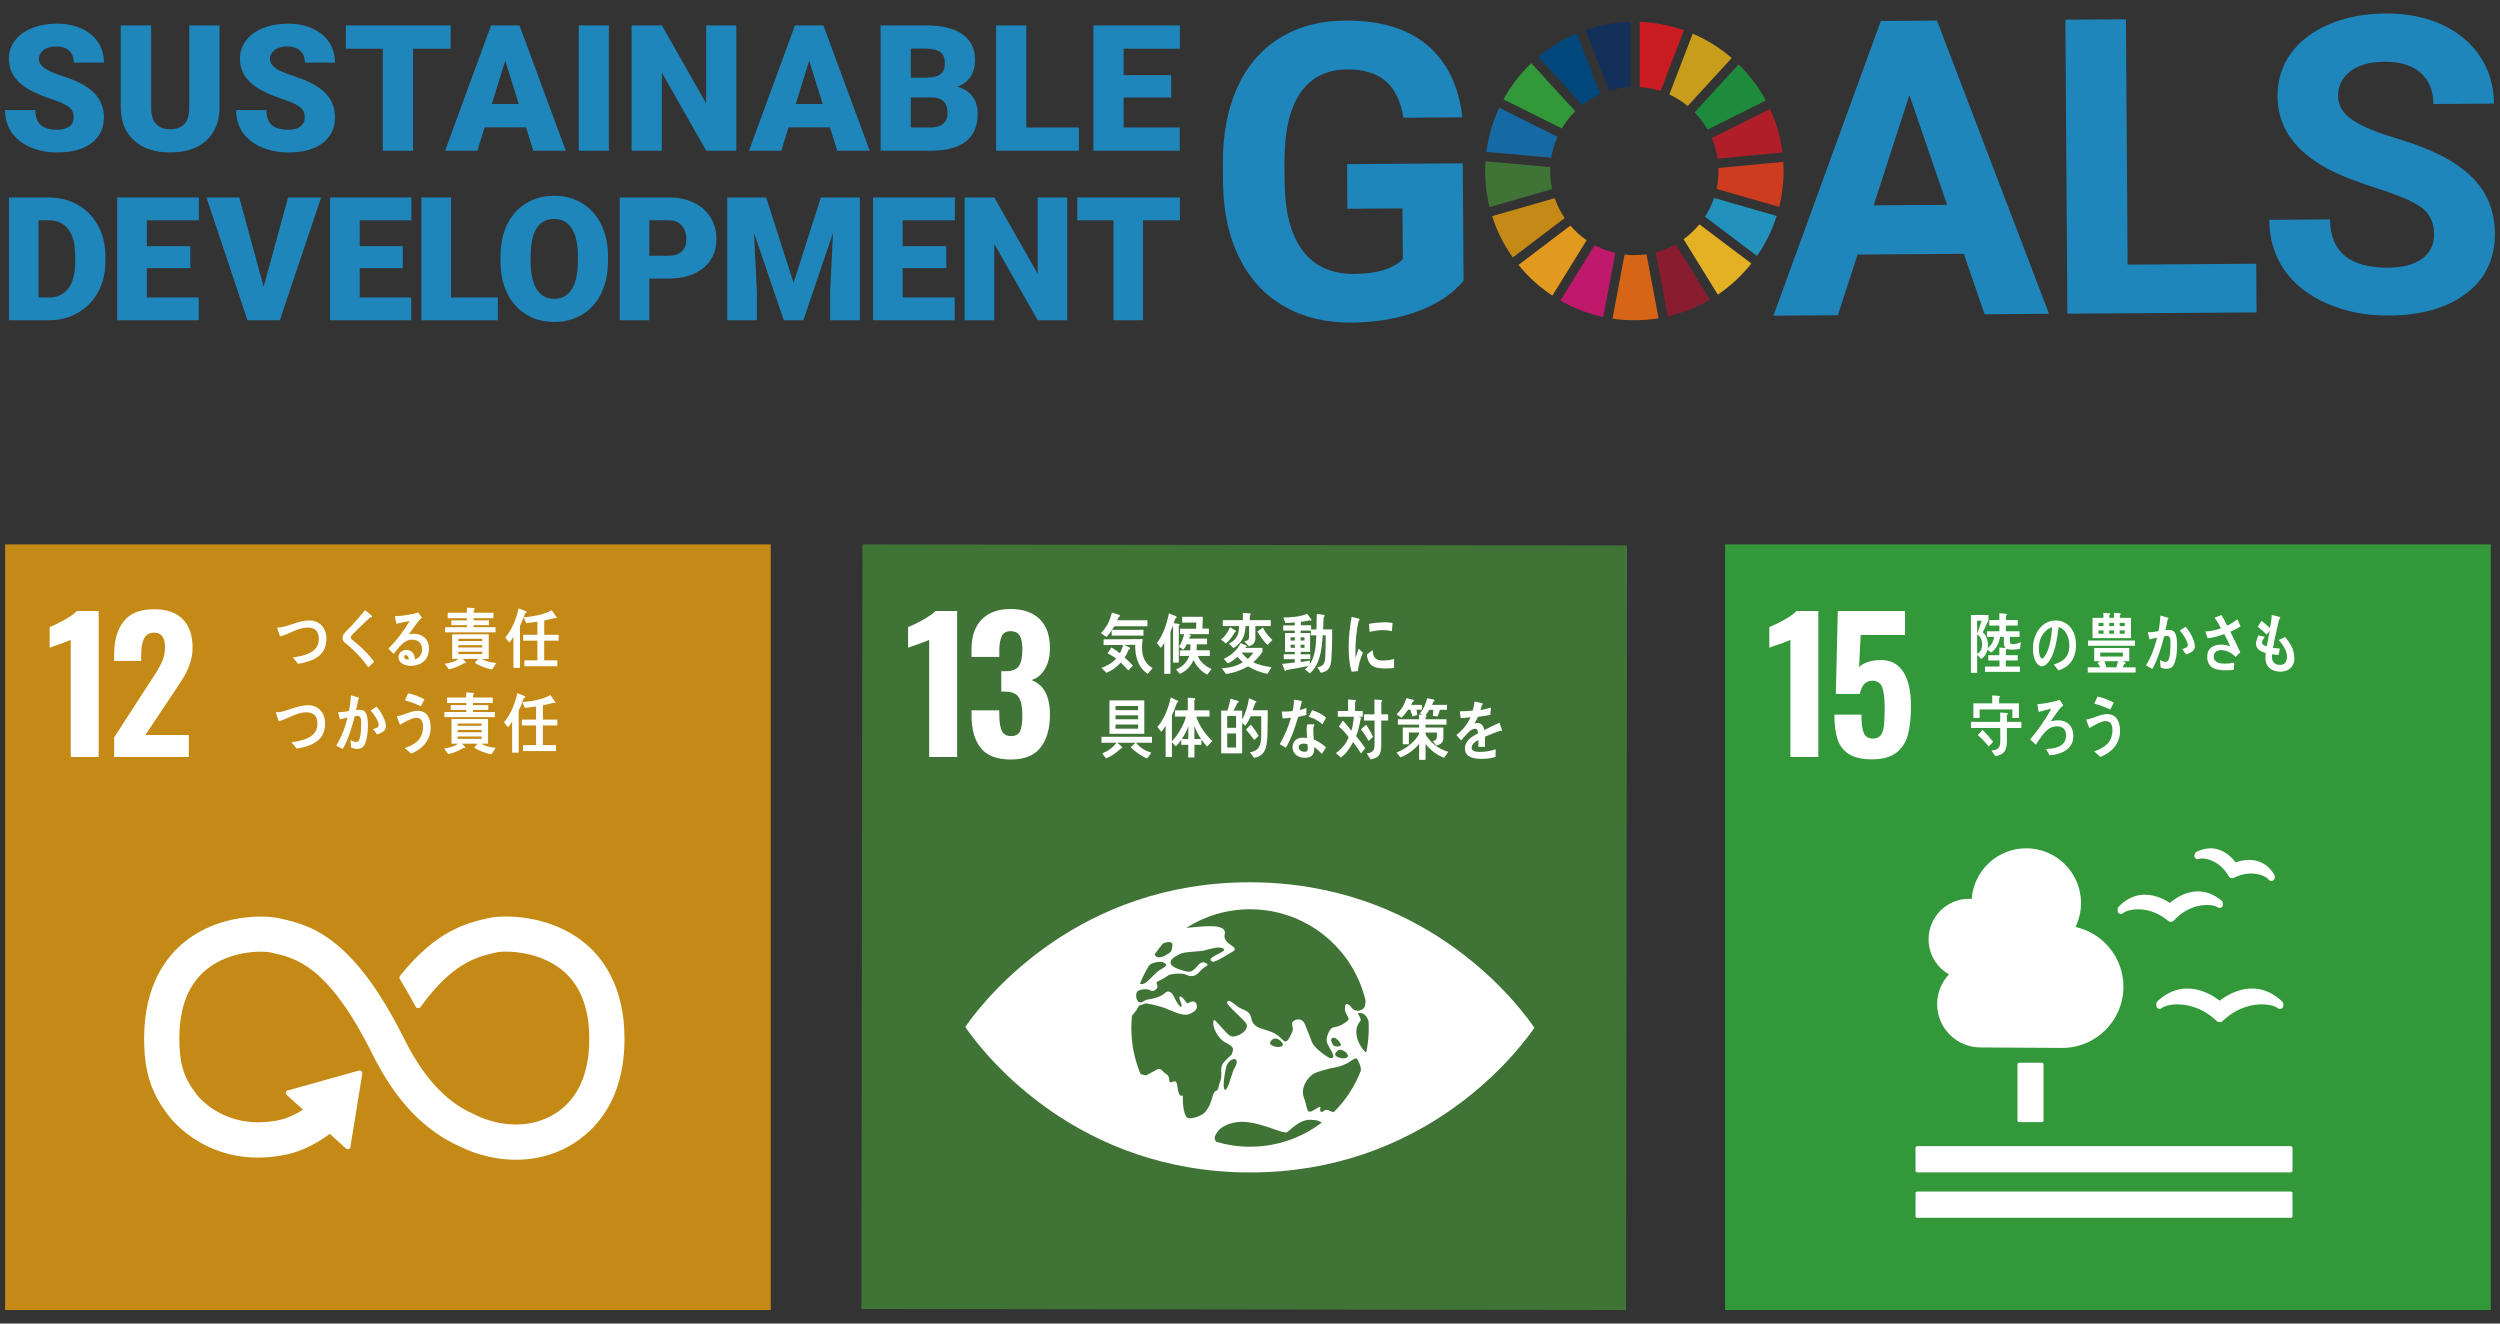 <?xml version="1.0" encoding="UTF-8"?>
<svg id="_レイヤー_1" data-name="レイヤー 1" xmlns="http://www.w3.org/2000/svg" version="1.1" viewBox="0 0 170 90">
  <rect x="0" y="0" width="170" height="90" fill="#333333" stroke="none"/>
  <defs>
    <style>
      .cls-1 {
        fill: #00477b;
      }

      .cls-1, .cls-2, .cls-3, .cls-4, .cls-5, .cls-6, .cls-7, .cls-8, .cls-9, .cls-10, .cls-11, .cls-12, .cls-13, .cls-14, .cls-15, .cls-16, .cls-17, .cls-18, .cls-19 {
        stroke-width: 0px;
      }

      .cls-2 {
        fill: #e2991f;
      }

      .cls-3 {
        fill: #be196b;
      }

      .cls-4 {
        fill: #b01e29;
      }

      .cls-5 {
        fill: #156aa3;
      }

      .cls-6 {
        fill: #329839;
      }

      .cls-7 {
        fill: #c48a15;
      }

      .cls-8 {
        fill: #c91c23;
      }

      .cls-9 {
        fill: #1f86bb;
      }

      .cls-10 {
        fill: #c79d1b;
      }

      .cls-11 {
        fill: #e5b124;
      }

      .cls-12 {
        fill: #13305a;
      }

      .cls-13 {
        fill: #fff;
      }

      .cls-14 {
        fill: #d66616;
      }

      .cls-15 {
        fill: #8a1c30;
      }

      .cls-16 {
        fill: #407336;
      }

      .cls-17 {
        fill: #ce3c1f;
      }

      .cls-18 {
        fill: #1d8b3b;
      }

      .cls-19 {
        fill: #2292bd;
      }
    </style>
  </defs>
  <path class="cls-9" d="M99.523,19.084c-.735.893-1.779,1.589-3.13,2.088-1.351.499-2.851.754-4.498.765-1.73.012-3.25-.355-4.56-1.102-1.309-.746-2.324-1.835-3.043-3.267-.719-1.432-1.094-3.119-1.126-5.059l-.009-1.36c-.014-1.995.311-3.725.974-5.19.663-1.464,1.625-2.587,2.888-3.37,1.262-.782,2.745-1.179,4.447-1.19,2.371-.016,4.228.536,5.572,1.658,1.344,1.121,2.147,2.761,2.409,4.919l-4.009.028c-.191-1.143-.602-1.978-1.232-2.505-.631-.526-1.495-.786-2.594-.778-1.4.009-2.463.543-3.188,1.6-.725,1.058-1.085,2.626-1.08,4.704l.009,1.277c.014,2.096.423,3.677,1.227,4.742.803,1.066,1.974,1.593,3.512,1.583,1.546-.011,2.647-.348,3.302-1.011l-.024-3.447-3.748.026-.021-3.035,7.868-.053.054,7.977Z"/>
  <path class="cls-9" d="M133.539,17.26l-7.223.049-1.344,4.128-4.38.03,7.305-20.041,3.817-.027,7.619,19.94-4.38.03-1.414-4.109ZM127.406,13.965l4.998-.034-2.564-7.466-2.434,7.5Z"/>
  <polygon class="cls-9" points="144.678 17.994 153.424 17.934 153.447 21.243 140.582 21.331 140.445 1.34 144.564 1.312 144.678 17.994"/>
  <path class="cls-9" d="M165.52,15.915c-.005-.778-.284-1.373-.836-1.786-.552-.413-1.544-.845-2.975-1.298-1.431-.452-2.565-.9-3.4-1.343-2.279-1.211-3.425-2.855-3.439-4.933-.007-1.08.29-2.046.893-2.897.603-.851,1.473-1.518,2.609-2.002,1.136-.483,2.414-.73,3.833-.74,1.428-.01,2.702.241,3.822.75s1.993,1.234,2.617,2.172c.624.939.94,2.008.949,3.207l-4.12.028c-.006-.915-.299-1.625-.879-2.129s-1.392-.753-2.436-.746c-1.006.007-1.788.225-2.343.655-.556.429-.831.992-.826,1.687.004.65.335,1.193.993,1.627.657.435,1.623.841,2.898,1.216,2.348.689,4.062,1.552,5.14,2.588,1.078,1.036,1.622,2.332,1.633,3.888.011,1.73-.634,3.092-1.936,4.085-1.302.993-3.061,1.497-5.276,1.512-1.538.01-2.94-.262-4.207-.816-1.267-.554-2.236-1.319-2.906-2.294-.671-.975-1.01-2.108-1.019-3.398l4.133-.028c.015,2.206,1.341,3.3,3.977,3.282.979-.007,1.742-.211,2.289-.613.546-.402.817-.96.812-1.674"/>
  <path class="cls-6" d="M106.203,8.736c.252-.429.559-.822.91-1.17l-2.983-3.271c-.75.717-1.39,1.549-1.894,2.465l3.967,1.976Z"/>
  <path class="cls-10" d="M113.514,6.425c.452.207.872.471,1.251.784l2.991-3.266c-.788-.679-1.681-1.24-2.651-1.654l-1.591,4.136Z"/>
  <path class="cls-4" d="M120.364,7.409l-3.964,1.976c.189.442.324.911.397,1.401l4.41-.417c-.131-1.044-.42-2.039-.843-2.96"/>
  <path class="cls-18" d="M116.115,8.812l3.964-1.976c-.491-.912-1.118-1.741-1.853-2.459l-2.99,3.265c.34.35.636.743.879,1.17"/>
  <path class="cls-16" d="M105.415,11.629c0-.089.003-.178.007-.267l-4.411-.395c-.014.219-.022.439-.022.662,0,.846.105,1.668.3,2.453l4.26-1.222c-.087-.397-.134-.808-.134-1.231"/>
  <path class="cls-11" d="M115.56,15.254c-.314.382-.675.722-1.076,1.012l2.329,3.77c.864-.585,1.634-1.301,2.281-2.117l-3.534-2.665Z"/>
  <path class="cls-17" d="M116.858,11.629c0,.418-.045.825-.131,1.217l4.259,1.224c.195-.782.298-1.6.298-2.441,0-.209-.007-.416-.02-.623l-4.41.417c.003.069.004.137.004.206"/>
  <path class="cls-2" d="M106.785,15.338l-3.525,2.679c.655.808,1.432,1.511,2.302,2.086l2.328-3.767c-.41-.283-.782-.619-1.105-.998"/>
  <path class="cls-5" d="M105.487,10.725c.079-.498.223-.975.422-1.421l-3.962-1.974c-.438.932-.738,1.94-.875,2.999l4.415.396Z"/>
  <path class="cls-15" d="M116.272,20.377l-2.325-3.766c-.423.239-.878.426-1.358.552l.821,4.356c1.021-.235,1.984-.624,2.862-1.142"/>
  <path class="cls-19" d="M116.557,13.462c-.154.453-.363.881-.619,1.275l3.536,2.667c.575-.825,1.029-1.74,1.339-2.719l-4.256-1.223Z"/>
  <path class="cls-14" d="M111.962,17.29c-.269.039-.545.06-.825.06-.226,0-.448-.014-.666-.039l-.821,4.356c.486.071.982.109,1.487.109.56,0,1.109-.047,1.645-.134l-.82-4.352Z"/>
  <path class="cls-8" d="M111.502,5.919c.492.032.966.125,1.416.273l1.591-4.134c-.947-.334-1.956-.532-3.007-.569v4.43Z"/>
  <path class="cls-3" d="M109.84,17.202c-.496-.116-.967-.296-1.405-.531l-2.329,3.768c.896.513,1.876.893,2.915,1.114l.819-4.351Z"/>
  <path class="cls-12" d="M109.417,6.171c.459-.145.944-.234,1.445-.257V1.485c-1.064.028-2.087.222-3.047.555l1.602,4.131Z"/>
  <path class="cls-7" d="M106.397,14.829c-.281-.415-.51-.87-.675-1.353l-4.257,1.222c.323,1.015.8,1.961,1.406,2.81l3.526-2.679Z"/>
  <path class="cls-1" d="M107.592,7.141c.374-.296.786-.546,1.227-.742l-1.601-4.13c-.953.4-1.832.942-2.61,1.599l2.984,3.273Z"/>
  <path class="cls-9" d="M5.012,7.984c0-.3-.106-.535-.319-.702-.213-.168-.587-.342-1.121-.521-.535-.18-.972-.354-1.311-.521-1.105-.543-1.657-1.288-1.657-2.237,0-.472.137-.889.413-1.25.275-.361.664-.641,1.167-.843.504-.201,1.07-.301,1.698-.301.613,0,1.162.109,1.648.328.486.218.864.53,1.133.933.269.405.404.866.404,1.385h-2.049c0-.347-.107-.617-.319-.808-.213-.191-.501-.287-.864-.287-.367,0-.656.081-.869.243s-.319.368-.319.618c0,.219.117.416.351.594.234.178.646.361,1.235.55.59.19,1.074.394,1.452.612.921.531,1.382,1.263,1.382,2.195,0,.746-.281,1.331-.843,1.756-.562.426-1.333.639-2.313.639-.69,0-1.316-.124-1.876-.372s-.981-.588-1.264-1.019-.425-.928-.425-1.49h2.061c0,.457.118.794.354,1.01.236.217.62.325,1.15.325.34,0,.608-.073.805-.219.197-.147.296-.352.296-.618"/>
  <path class="cls-9" d="M14.925,1.726v5.579c0,.632-.135,1.18-.404,1.642-.269.462-.656.815-1.159,1.057-.503.242-1.099.362-1.785.362-1.039,0-1.856-.269-2.453-.807-.597-.539-.902-1.277-.913-2.213V1.726h2.066v5.661c.023.933.457,1.399,1.3,1.399.425,0,.747-.117.965-.351.219-.234.328-.615.328-1.142V1.726h2.055Z"/>
  <path class="cls-9" d="M20.724,7.984c0-.3-.106-.535-.319-.702-.213-.168-.586-.342-1.121-.521-.535-.18-.972-.354-1.311-.521-1.105-.543-1.657-1.288-1.657-2.237,0-.472.137-.889.413-1.25.275-.361.664-.641,1.168-.843.503-.201,1.069-.301,1.697-.301.613,0,1.162.109,1.648.328.486.218.864.53,1.133.933.269.405.404.866.404,1.385h-2.049c0-.347-.106-.617-.319-.808-.213-.191-.501-.287-.864-.287-.367,0-.656.081-.869.243s-.319.368-.319.618c0,.219.117.416.351.594.234.178.646.361,1.235.55.59.19,1.074.394,1.452.612.921.531,1.382,1.263,1.382,2.195,0,.746-.281,1.331-.843,1.756-.562.426-1.333.639-2.313.639-.69,0-1.316-.124-1.876-.372s-.981-.588-1.264-1.019-.425-.928-.425-1.49h2.061c0,.457.118.794.354,1.01.236.217.62.325,1.15.325.34,0,.608-.073.805-.219.197-.147.296-.352.296-.618"/>
  <polygon class="cls-9" points="30.643 3.312 28.085 3.312 28.085 10.249 26.03 10.249 26.03 3.312 23.519 3.312 23.519 1.726 30.643 1.726 30.643 3.312"/>
  <path class="cls-9" d="M35.768,8.657h-2.816l-.491,1.593h-2.196l3.126-8.524h1.932l3.15,8.524h-2.207l-.498-1.593ZM33.444,7.071h1.832l-.919-2.956-.913,2.956Z"/>
  <rect class="cls-9" x="39.353" y="1.726" width="2.049" height="8.523"/>
  <polygon class="cls-9" points="50.069 10.249 48.026 10.249 45.005 4.945 45.005 10.249 42.951 10.249 42.951 1.726 45.005 1.726 48.02 7.029 48.02 1.726 50.069 1.726 50.069 10.249"/>
  <path class="cls-9" d="M56.435,8.657h-2.816l-.492,1.593h-2.195l3.126-8.524h1.932l3.15,8.524h-2.207l-.498-1.593ZM54.111,7.071h1.832l-.919-2.956-.913,2.956Z"/>
  <path class="cls-9" d="M59.88,10.25V1.726h3.062c1.096,0,1.931.201,2.503.603.571.402.857.986.857,1.751,0,.441-.101.817-.304,1.129-.203.313-.502.543-.896.691.445.117.786.336,1.024.656.238.32.358.71.358,1.171,0,.835-.265,1.462-.794,1.882-.528.419-1.312.633-2.35.641h-3.46ZM61.935,5.28h1.071c.449-.004.769-.087.96-.247.191-.16.287-.397.287-.71,0-.361-.103-.62-.31-.778-.207-.159-.541-.238-1.001-.238h-1.007v1.973ZM61.935,6.626v2.043h1.346c.371,0,.656-.085.855-.255.199-.169.299-.408.299-.717,0-.71-.354-1.067-1.06-1.071h-1.44Z"/>
  <polygon class="cls-9" points="69.788 8.669 73.365 8.669 73.365 10.25 67.733 10.25 67.733 1.726 69.788 1.726 69.788 8.669"/>
  <polygon class="cls-9" points="79.637 6.631 76.406 6.631 76.406 8.668 80.222 8.668 80.222 10.249 74.351 10.249 74.351 1.725 80.234 1.725 80.234 3.312 76.406 3.312 76.406 5.109 79.637 5.109 79.637 6.631"/>
  <path class="cls-9" d="M.607,21.777v-8.351h2.69c.738,0,1.401.167,1.99.502.589.334,1.049.806,1.38,1.416.33.61.497,1.294.501,2.051v.384c0,.765-.161,1.45-.484,2.056-.324.607-.778,1.081-1.365,1.423-.587.342-1.242.515-1.965.519H.607ZM2.62,14.98v5.248h.7c.577,0,1.021-.205,1.33-.616.31-.411.465-1.022.465-1.833v-.361c0-.807-.155-1.415-.465-1.824-.309-.409-.76-.614-1.353-.614h-.677Z"/>
  <polygon class="cls-9" points="12.939 18.232 9.983 18.232 9.983 20.228 13.513 20.228 13.513 21.777 7.97 21.777 7.97 13.425 13.524 13.425 13.524 14.98 9.983 14.98 9.983 16.741 12.939 16.741 12.939 18.232"/>
  <polygon class="cls-9" points="17.927 19.506 19.59 13.426 21.839 13.426 19.028 21.777 16.826 21.777 14.038 13.426 16.269 13.426 17.927 19.506"/>
  <polygon class="cls-9" points="27.388 18.232 24.461 18.232 24.461 20.228 27.962 20.228 27.962 21.777 22.447 21.777 22.447 13.425 27.973 13.425 27.973 14.98 24.461 14.98 24.461 16.741 27.388 16.741 27.388 18.232"/>
  <polygon class="cls-9" points="30.667 20.228 33.853 20.228 33.853 21.777 28.654 21.777 28.654 13.426 30.667 13.426 30.667 20.228"/>
  <path class="cls-9" d="M41.343,17.774c0,.815-.151,1.535-.454,2.162-.302.628-.731,1.11-1.287,1.449-.557.338-1.19.507-1.902.507-.711,0-1.342-.163-1.892-.49-.551-.327-.98-.795-1.288-1.403s-.469-1.305-.485-2.093v-.47c0-.819.15-1.541.45-2.166.301-.625.731-1.108,1.291-1.448s1.198-.51,1.913-.51c.707,0,1.338.168,1.893.504.554.337.985.816,1.293,1.437.308.622.464,1.334.468,2.137v.384ZM39.295,17.424c0-.83-.139-1.46-.416-1.89-.277-.43-.674-.645-1.19-.645-1.009,0-1.543.757-1.6,2.271l-.006.614c0,.818.136,1.447.407,1.887.272.44.675.66,1.21.66.509,0,.901-.216,1.176-.649.276-.432.415-1.053.419-1.864v-.384Z"/>
  <path class="cls-9" d="M44.156,18.943v2.834h-2.013v-8.351h3.332c.639,0,1.204.117,1.695.352.491.235.872.57,1.141,1.004.27.434.405.926.405,1.477,0,.814-.292,1.466-.875,1.953-.583.488-1.383.731-2.4.731h-1.285ZM44.156,17.389h1.319c.39,0,.687-.098.892-.293.205-.195.307-.47.307-.825,0-.39-.105-.702-.316-.935-.21-.234-.497-.352-.86-.356h-1.342v2.409Z"/>
  <polygon class="cls-9" points="52.098 13.426 53.962 19.236 55.82 13.426 58.47 13.426 58.47 21.777 56.451 21.777 56.451 19.827 56.646 15.835 54.627 21.777 53.297 21.777 51.272 15.829 51.467 19.827 51.467 21.777 49.454 21.777 49.454 13.426 52.098 13.426"/>
  <polygon class="cls-9" points="64.345 18.232 61.38 18.232 61.38 20.228 64.919 20.228 64.919 21.777 59.367 21.777 59.367 13.425 64.93 13.425 64.93 14.98 61.38 14.98 61.38 16.741 64.345 16.741 64.345 18.232"/>
  <polygon class="cls-9" points="72.571 21.777 70.569 21.777 67.61 16.58 67.61 21.777 65.596 21.777 65.596 13.426 67.61 13.426 70.563 18.622 70.563 13.426 72.571 13.426 72.571 21.777"/>
  <polygon class="cls-9" points="80.234 14.98 77.727 14.98 77.727 21.777 75.714 21.777 75.714 14.98 73.254 14.98 73.254 13.426 80.234 13.426 80.234 14.98"/>
  <rect class="cls-7" x=".346" y="37.02" width="52.064" height="52.064"/>
  <path class="cls-13" d="M4.811,43.509c-.09.049-.351.151-.784.306-.344.115-.56.192-.65.233v-1.409c.278-.106.615-.27,1.011-.49.396-.221.676-.421.84-.601h1.483v9.928h-1.9v-7.967Z"/>
  <path class="cls-13" d="M7.765,50.14l2.402-3.714.147-.22c.311-.466.54-.856.687-1.171.147-.314.22-.659.22-1.035,0-.319-.061-.562-.184-.73-.122-.167-.298-.251-.527-.251-.343,0-.58.131-.711.392-.13.262-.196.621-.196,1.079v.453h-1.838v-.49c0-.931.219-1.669.656-2.212.437-.543,1.121-.815,2.053-.815.858,0,1.509.227,1.954.68.446.454.668,1.097.668,1.93,0,.376-.057.732-.171,1.067-.115.335-.25.633-.405.894-.155.262-.396.634-.723,1.116l-1.912,2.868h2.954v1.495h-5.074v-1.336Z"/>
  <path class="cls-13" d="M39.651,64.038c-2.31-1.824-5.37-1.862-6.491-1.595l-.13.03c-1.294.306-3.351.811-5.757,3.798-.014.016-.027.034-.04.051l-.031.037c-.023.033-.04.072-.04.116,0,.036.009.069.026.1l.056.092c.302.505.683,1.155,1.005,1.755.003.006.006.011.009.018.034.066.103.113.183.113.056,0,.106-.022.143-.058.015-.019.03-.04.044-.061,2.136-2.954,3.815-3.362,4.952-3.629l.136-.032c.589-.142,2.831-.133,4.45,1.145,1.263.997,1.905,2.584,1.905,4.716,0,3.576-1.74,4.976-3.2,5.519-2.261.846-4.43-.284-4.445-.293l-.098-.047c-1.242-.54-3.096-1.662-4.843-5.17-3.521-7.073-6.466-7.738-8.415-8.18l-.104-.023c-.888-.201-3.97-.344-6.392,1.59-1.266,1.01-2.774,2.973-2.774,6.59,0,2.203.453,3.658,1.617,5.189.255.349,2.863,3.699,7.904,2.733.807-.154,1.9-.54,3.103-1.441l1.109,1.001c.073.066.188.06.255-.012.031-.034.045-.078.044-.121v-.015l.801-4.924v-.055c0-.047-.02-.096-.059-.131-.034-.032-.076-.044-.118-.044l-.034.003-.052.006-4.717,1.32-.085.014c-.035.007-.067.025-.091.053-.068.074-.062.189.014.255l.055.052,1.057.954c-.683.442-1.277.645-1.731.733-3.648.695-5.449-1.694-5.517-1.787l-.026-.035c-.847-1.113-1.134-2.059-1.134-3.748,0-2.139.63-3.726,1.873-4.719,1.577-1.258,3.753-1.266,4.367-1.126l.106.024c1.597.362,3.785.856,6.799,6.911,1.566,3.143,3.527,5.198,5.994,6.282.315.161,1.813.871,3.757.871.813,0,1.704-.124,2.617-.464,1.431-.534,4.758-2.357,4.758-7.765,0-3.615-1.531-5.582-2.815-6.596"/>
  <path class="cls-13" d="M20.975,44.972c-.233.076-.47.139-.711.165-.117-.141-.229-.294-.355-.424.305-.049.615-.107.913-.21.439-.156.857-.442.857-1.045,0-.589-.31-.785-.773-.785-.638,0-1.238.451-1.865.607-.018-.064-.191-.563-.191-.586,0-.044.058-.026.084-.026.307,0,.658-.139.952-.232.378-.13.76-.246,1.158-.246.626,0,1.15.451,1.15,1.224,0,.929-.52,1.327-1.219,1.558"/>
  <path class="cls-13" d="M25.043,45.379c-.337-.491-.727-.916-1.151-1.3-.107-.103-.217-.206-.332-.29-.069-.054-.138-.099-.191-.17-.054-.072-.073-.152-.073-.241,0-.17.073-.268.175-.38.185-.197.375-.38.555-.58.268-.304.539-.608.799-.929.111.093.222.182.333.276.042.032.091.068.126.108.011.012.02.022.02.04,0,.063-.086.071-.127.063-.253.24-.513.476-.769.723-.107.102-.205.214-.313.317-.05.049-.106.094-.153.148-.042.044-.092.111-.092.178,0,.062.031.099.069.134.161.152.341.281.505.425.367.326.71.691,1.016,1.094-.134.125-.263.259-.397.384"/>
  <path class="cls-13" d="M27.927,45.276c-.316,0-.828-.13-.828-.598,0-.331.306-.487.55-.487.225,0,.447.152.528.401.023.081.034.161.038.246.268-.08.489-.322.489-.661,0-.46-.301-.683-.668-.683-.577,0-.91.531-1.27.974-.117-.121-.237-.241-.355-.362.55-.554,1.04-1.188,1.448-1.885-.305.071-.611.13-.916.192l-.084-.528c.041.006.08.006.121.006.173,0,.34-.022.509-.045.233-.031.47-.068.699-.125.081-.018.161-.05.241-.076.088.12.176.237.264.357-.039.032-.08.063-.115.099-.088.089-.172.2-.248.299-.184.241-.356.491-.532.737.115-.031.233-.041.352-.041.531,0,1.017.323,1.017,1.005,0,.831-.607,1.175-1.24,1.175M27.604,44.548c-.073,0-.119.031-.119.12,0,.166.218.188.318.188-.02-.129-.058-.308-.199-.308"/>
  <path class="cls-13" d="M33.462,45.526c-.348-.058-.879-.242-1.173-.461l.233-.263h-1.056l.227.246c0,.036-.027.057-.049.057-.024,0-.047-.008-.07-.021-.286.187-.722.37-1.047.429l-.287-.38c.283-.041.715-.121.94-.331h-.431v-1.669h2.484v1.669h-.455c.222.183.703.25.975.29l-.291.434ZM30.264,42.998v-.349h1.486v-.138h-1.059v-.326h1.059v-.147h-1.307v-.371h1.302v-.349l.471.032c.027,0,.062.018.062.054,0,.039-.032.066-.062.076v.187h1.337v.371h-1.349v.147h1.048v.326h-1.048v.138h1.491v.349h-3.431ZM32.793,43.436h-1.628v.152h1.628v-.152ZM32.797,43.869h-1.632v.16h1.632v-.16ZM32.797,44.316h-1.632v.16h1.632v-.16Z"/>
  <path class="cls-13" d="M35.709,41.702c-.107.295-.222.59-.352.872v2.84h-.443v-2.122c-.076.149-.167.282-.279.398l-.278-.34c.458-.526.752-1.268.909-1.987l.508.209c.019.01.038.028.038.055,0,.049-.072.071-.103.075M37.005,43.565v1.339h.894v.403h-2.239v-.403h.883v-1.339h-.967v-.397h.967v-.894c-.253.04-.509.072-.762.099l-.172-.393c.574-.05,1.4-.184,1.912-.483l.344.496c-.004.036-.039.053-.066.053-.022,0-.049-.013-.067-.026-.242.067-.479.129-.723.174v.974h.978v.397h-.982Z"/>
  <path class="cls-13" d="M20.885,50.738c-.233.076-.47.139-.711.165-.117-.143-.229-.294-.355-.425.305-.048.615-.106.913-.209.439-.157.857-.442.857-1.045,0-.589-.31-.786-.773-.786-.638,0-1.238.451-1.865.607-.018-.063-.191-.563-.191-.585,0-.044.058-.026.084-.026.307,0,.658-.14.952-.233.378-.129.76-.246,1.158-.246.626,0,1.15.452,1.15,1.224,0,.929-.52,1.327-1.219,1.559"/>
  <path class="cls-13" d="M24.685,50.787c-.118.116-.283.135-.432.135-.126,0-.256-.032-.375-.086-.014-.174-.022-.344-.046-.514.134.076.272.13.421.13.31,0,.305-1.01.305-1.259,0-.184.005-.514-.213-.514-.077,0-.153.018-.23.036-.152.652-.477,1.683-.814,2.22-.149-.072-.29-.165-.439-.242.355-.55.615-1.237.772-1.898-.176.035-.351.076-.524.126-.015-.059-.111-.469-.111-.487,0-.013.009-.018.019-.018.035,0,.066.008.1.008.201,0,.412-.04.611-.076.073-.352.115-.71.137-1.066.123.031.238.066.356.102.05.013.104.027.15.049.018.009.045.018.045.045,0,.031-.031.049-.05.058-.046.254-.095.509-.159.754.076-.008.152-.021.229-.021.259,0,.42.084.507.379.062.201.074.464.074.679,0,.397-.058,1.192-.333,1.46M25.633,49.943c-.084-.129-.176-.25-.268-.374.111-.019.39-.086.39-.255,0-.295-.367-.809-.55-1.005.134-.086.267-.174.4-.26.26.286.638.916.638,1.335,0,.359-.378.479-.61.559"/>
  <path class="cls-13" d="M27.949,51.247c-.142-.129-.283-.263-.432-.379.383-.117.89-.367,1.1-.777.104-.197.151-.429.151-.656,0-.398-.132-.626-.486-.626-.249,0-.856.326-1.082.478-.028-.067-.21-.528-.21-.567,0-.032.037-.027.053-.027.084,0,.383-.094.474-.13.298-.107.573-.228.89-.228.612,0,.879.483.879,1.148,0,.915-.654,1.505-1.337,1.764M28.617,48.028c-.351-.166-.707-.314-1.081-.403.073-.161.142-.322.214-.482.382.076.753.223,1.11.406-.077.161-.155.322-.243.479"/>
  <path class="cls-13" d="M33.417,51.292c-.348-.059-.879-.241-1.173-.461l.232-.263h-1.055l.227.246c0,.036-.027.058-.05.058s-.046-.009-.07-.022c-.286.188-.722.37-1.045.428l-.288-.38c.283-.039.714-.12.94-.33h-.431v-1.67h2.484v1.67h-.455c.222.183.704.25.975.291l-.291.433ZM30.218,48.764v-.348h1.488v-.139h-1.059v-.326h1.059v-.147h-1.308v-.371h1.303v-.348l.47.031c.027,0,.061.018.061.054,0,.04-.03.067-.061.075v.188h1.337v.371h-1.348v.147h1.047v.326h-1.047v.139h1.49v.348h-3.432ZM32.749,49.202h-1.629v.151h1.629v-.151ZM32.752,49.636h-1.632v.16h1.632v-.16ZM32.752,50.081h-1.632v.161h1.632v-.161Z"/>
  <path class="cls-13" d="M35.621,47.469c-.107.295-.222.59-.352.871v2.84h-.444v-2.121c-.076.147-.168.281-.278.397l-.28-.34c.459-.526.753-1.268.91-1.987l.508.21c.02.009.04.027.04.054,0,.049-.074.071-.104.076M36.916,49.331v1.34h.895v.402h-2.24v-.402h.883v-1.34h-.967v-.397h.967v-.893c-.253.039-.509.072-.761.098l-.172-.393c.573-.049,1.399-.184,1.911-.483l.344.496c-.004.036-.038.053-.065.053-.023,0-.05-.013-.068-.026-.241.067-.479.129-.723.174v.974h.978v.397h-.982Z"/>
  <rect class="cls-16" x="58.612" y="37.055" width="51.993" height="51.993" transform="translate(21.441 147.574) rotate(-89.922)"/>
  <path class="cls-13" d="M63.185,43.509c-.09.049-.351.151-.784.306-.344.115-.56.192-.65.233v-1.409c.278-.106.615-.27,1.011-.49.396-.221.676-.421.84-.601h1.483v9.928h-1.9v-7.967Z"/>
  <path class="cls-13" d="M66.69,50.863c-.417-.523-.625-1.262-.625-2.218v-.343h1.887v.33c.008.507.07.871.184,1.091.115.221.323.331.625.331s.505-.112.607-.337.153-.59.153-1.097c0-.531-.078-.925-.233-1.183-.155-.257-.441-.39-.858-.398-.024-.008-.139-.012-.343-.012v-1.385h.307c.424,0,.719-.114.882-.343.163-.229.245-.605.245-1.128,0-.425-.059-.739-.178-.944-.118-.204-.329-.306-.631-.306-.286,0-.482.11-.588.331-.106.221-.164.548-.172.98v.442h-1.887v-.54c0-.866.231-1.536.692-2.01.462-.473,1.114-.71,1.955-.71.858,0,1.52.228,1.986.686.466.458.698,1.115.698,1.973,0,.572-.118,1.052-.355,1.44s-.539.631-.907.729c.841.311,1.262,1.091,1.262,2.341,0,.956-.212,1.706-.637,2.249-.425.544-1.099.815-2.022.815-.948,0-1.63-.261-2.047-.784"/>
  <path class="cls-13" d="M104.188,69.671c-1.375-1.935-7.598-9.66-19.185-9.676-11.588-.016-17.83,7.692-19.213,9.623-.058.083-.109.154-.15.215.041.063.091.134.15.217,1.377,1.934,7.598,9.66,19.187,9.676,11.586.015,17.83-7.693,19.21-9.623.061-.084.11-.155.15-.217-.04-.061-.089-.132-.149-.215M78.533,64.866c.105-.153.452-.591.495-.646.089-.114.266-.138.39-.16.123-.023.287.046.307.139.021.092-.048.451-.109.513-.17.176-.613.424-.857.385-.188-.03-.262-.176-.226-.231M78.118,65.688c.019-.022.035-.039.042-.048.146-.166.436-.201.637-.232.201-.035.468.067.501.201.034.132-.505.375-.603.467-.279.256-.716.778-.971.834-.084.019-.152.006-.209-.022.169-.418.37-.82.603-1.2M82.442,74.59c-.157.617-.341.84-.497,1.034-.156.197-.735.447-1.101.419-.367-.028-.417-1.007-.416-1.511,0-.174-.247.342-.374-.707-.082-.672-.514.069-.543-.379-.03-.447-.246-.358-.472-.638-.225-.279-.506.027-.821.168-.313.138-.184.212-.629.071-.012-.004-.018-.007-.029-.011-.407-.966-.631-2.028-.63-3.142.001-.273.016-.541.041-.806.016-.027.032-.053.05-.075.428-.505.419-.623.419-.623l.472-.163s.754.118,1.322.332c.468.176,1.204.574,1.633.4.31-.127.553-.296.524-.554-.035-.324-.29-.401-.598-.183-.114.08-.356-.489-.546-.46-.191.028.234.668.073.695-.162.027-.486-.667-.542-.78-.054-.112-.305-.39-.53-.178-.477.451-1.25.423-1.406.539-.473.353-.597-.117-.586-.404.019-.065.039-.131.06-.196.154-.17.708-.225.898-.098.209.14.359-.035.44-.12.083-.083.054-.217.002-.328-.052-.112.105-.194.213-.223.109-.029.469-.28.612-.364.146-.083.892-.173,1.226-.005.334.169.641.032.806-.161.207-.245.47-.431.586-.487.117-.055-.287-.434-.621-.022-.334.41-.504.447-.661.447-.157,0-1.088-.234-1.203-.528-.113-.295.292-.514.637-.681.344-.163,1.285-.16,1.525-.214.49-.106,1.115-.351,1.43-.137.313.212-1.316.58-.781.87.19.105,1.052-.494,1.347-.647.695-.357-.672-.477-.494-1.205.202-.822-1.676-.506-2.612-.438,1.256-.802,2.748-1.268,4.348-1.266,3.808.005,6.995,2.648,7.841,6.196.005.176-.022.302-.04.374-.074.291-.626.54-.946.071-.081-.118-.427-.445-.416.114.01.56.543.617.026.953-.515.335-.61.253-.848.338-.238.084-.47.66-.413.968s.791,1.15.246,1.115c-.128-.01-1.092-.67-1.251-1.093-.167-.447-.35-.883-.48-1.22-.131-.335-.471-.421-.76-.224-.287.196.08.392-.127.813-.207.419-.355.794-.658.447-.786-.904-1.932-.46-2.11-1.465-.096-.545-.565-.494-.957-.803-.393-.307-.613-.474-.679-.252-.059.195,1.232,1.221,1.324,1.484.136.39-.388.733-.772.825-.382.091-.55-.216-.926-.608-.375-.392-.54-.672-.566-.365-.038.444.356,1.097.738,1.341.327.208.693.302.586.637-.106.337-.002.147-.368.508-.367.364-.437.48-.411.983.025.504-.106.533-.185.952s-.26.056-.42.67M91.106,71.383c.271-.021.678.355.519.5-.159.143-.566.089-.77-.07-.203-.159.129-.42.251-.43M90.763,71.135c-.087-.033-.164-.115-.229-.313-.066-.199.101-.312.264-.232.165.085.38.332.38.464,0,.132-.326.116-.415.081M87.201,71.116c-.16.142-.568.089-.772-.07-.203-.158.13-.42.251-.429.272-.024.679.356.521.499M83.902,72.714c-.112.182-.417,1.539-.62,1.381-.205-.159.084-1.575.144-1.682.319-.585,1.009-.555.476.301M84.992,77.977c-.789-.001-1.549-.117-2.268-.328-.103-.085-.162-.226-.097-.395.25-.651.994-.904,1.582-.96,1.309-.126,3.028.854,3.302.696.274-.157.829-.876,1.64-.844.555.022.55.115.736.185-1.359,1.034-3.054,1.649-4.895,1.646M90.688,75.635c-.08-.023-.163-.049-.253-.094-.44-.225-.388.134-.604.054-.218-.081.245-.583-.407-.159-.648.424-.473-.066-.755-.784-.284-.72.328-1.539.838-1.724.702-.253,1.137-.304,1.466-.385.97-.241,1.176-.816,1.351-.465.034.065.066.127.095.186.056.105.121.317.124.526-.413,1.079-1.05,2.047-1.855,2.845M92.905,71.563c-.216-.06-1.121-1.314-.403-2.137.119-.136-.24-.535-.142-.543.392-.03.6.214.703.565.007.154.013.31.013.468-.001.564-.06,1.115-.171,1.647"/>
  <path class="cls-13" d="M75.78,42.587c-.054.08-.107.165-.164.246l2.139-.005v.394h-2.162v-.359c-.111.161-.222.327-.367.447l-.367-.263c.386-.362.615-.844.752-1.394l.478.157c.035.013.066.026.066.076,0,.039-.055.062-.081.071-.031.076-.068.152-.103.223h2.052v.407h-2.243ZM78.05,45.825c-.639-.411-.872-1.157-.856-1.974l-.745.004.34.161c.022.009.064.031.064.067,0,.053-.064.081-.099.084-.072.193-.167.376-.275.546.195.174.387.352.561.549l-.312.331c-.169-.183-.33-.371-.513-.537-.263.3-.63.559-.978.697l-.336-.335c.336-.12.757-.343,1.001-.642-.191-.125-.386-.246-.585-.353.092-.126.172-.263.252-.398.206.111.394.254.586.398.095-.175.164-.367.218-.563l-1.328.004v-.388c.888,0,1.774-.009,2.661-.018-.034.188-.05.376-.05.567,0,.652.219,1.108.719,1.406l-.325.394Z"/>
  <path class="cls-13" d="M80.158,42.542v2.514h-.39v-2.541c-.058.152-.111.303-.176.451v2.854h-.424v-2.099c-.066.12-.149.237-.238.335l-.263-.33c.428-.546.68-1.309.818-2.019l.474.196c.026.013.053.035.053.076,0,.045-.05.071-.084.062l-.115.336.364.048c.023.005.041.023.041.049,0,.041-.034.059-.06.068M82.099,45.874c-.378-.17-.741-.577-.937-.988-.19.438-.538.778-.937.934l-.255-.295c.378-.151.753-.469.898-.92h-.643v-.384h.716c.008-.098.008-.202.008-.299v-.107h-.257c-.061.134-.134.263-.222.37l-.298-.196c.158-.263.283-.554.348-.867h-.275v-.366h1.089l.012-.425-.96.009v-.397h1.407c-.008.268-.022.536-.031.804h.444v.375h-1.391l.149.071c.015.005.022.018.022.028,0,.04-.041.053-.068.053l-.065.152h1.226v.389h-.698c-.004.134-.004.273-.012.406h.898v.384h-.814c.138.416.585.742.928.885l-.282.384Z"/>
  <path class="cls-13" d="M83.977,42.979c-.153.264-.387.617-.624.778l-.324-.268c.256-.206.485-.505.611-.84l.382.228c.011.008.027.022.027.04,0,.036-.046.075-.072.062M86.189,45.82c-.454-.081-.909-.259-1.318-.505-.478.263-.982.451-1.51.514l-.275-.389c.485-.018,1.001-.135,1.425-.411-.125-.107-.248-.232-.352-.366-.205.188-.428.336-.671.447l-.276-.308c.443-.184.924-.594,1.154-1.076l.382.173c.016.01.039.023.039.05,0,.035-.043.044-.065.044l-.057.063h1.181v.259c-.154.25-.402.536-.62.71.336.201.864.29,1.238.344l-.275.451ZM85.364,42.573c0,.263.004.523.004.786,0,.353-.164.518-.447.581l-.31-.322c.225-.062.328-.075.328-.38v-.665h-.24c-.031.504-.141.903-.486,1.233-.102.103-.217.196-.344.259l-.302-.295c.103-.058.211-.12.302-.196.302-.251.383-.582.386-1.001h-1.108v-.402h1.368v-.495l.474.039c.026,0,.061.019.061.055,0,.039-.039.066-.065.076v.325h1.426v.402h-1.047ZM84.423,44.377c.131.161.272.313.432.425.134-.107.276-.273.367-.425h-.799ZM86.193,43.855c-.245-.218-.523-.608-.692-.911l.375-.272c.16.334.389.611.65.848l-.333.335Z"/>
  <path class="cls-13" d="M90.541,44.713c-.039.63-.153.924-.722,1.04l-.245-.384c.37-.058.519-.21.543-.656.026-.501.03-1.01.03-1.51h-.206c-.053.947-.172,1.974-.867,2.587l-.345-.273c.088-.067.168-.139.241-.228-.501.107-1.009.183-1.514.277-.003.031-.022.066-.053.066-.02,0-.034-.022-.042-.039l-.168-.447c.283-.036.57-.058.852-.098v-.224h-.749v-.335h.749v-.16h-.662v-1.286h.662v-.162h-.784v-.352h.784v-.205c-.214.016-.424.035-.637.039l-.142-.366c.122,0,.24-.009.362-.018.424-.027.853-.062,1.254-.241.034.045.302.375.302.415,0,.036-.027.054-.053.054-.027,0-.05-.013-.073-.027-.199.049-.397.081-.6.107v.232h.696v.287h.366c.012-.354.016-.702.02-1.054l.447.053c.031.004.084.022.084.071,0,.041-.035.072-.061.089-.012.278-.02.559-.039.836h.619c-.007.638-.007,1.277-.049,1.912M88.045,43.332h-.282v.224h.282v-.224ZM88.049,43.842h-.286v.21h.286v-.21ZM88.703,43.332h-.26v.224h.26v-.224ZM88.706,43.842h-.264v.21h.264v-.21ZM89.138,43.203v-.322h-.692v.162h.642v1.286h-.642v.16h.65v.327h-.65v.2c.215-.031.424-.062.639-.098l-.035.267c.39-.54.435-1.303.463-1.982h-.375Z"/>
  <path class="cls-13" d="M77.246,50.504c.311.37.62.54,1.04.678l-.279.393c-.329-.112-.867-.495-1.128-.763l.333-.308h-1.231c.042.036.34.295.34.33,0,.04-.057.05-.083.045-.275.272-.689.572-1.036.688l-.252-.34c.356-.134.729-.379.967-.723h-1.017v-.403h3.435v.403h-1.089ZM75.443,47.627h2.37v2.273h-2.37v-2.273ZM77.392,48.007h-1.537v.282h1.537v-.282ZM77.392,48.641h-1.537v.269h1.537v-.269ZM77.392,49.267h-1.537v.282h1.537v-.282Z"/>
  <path class="cls-13" d="M82.086,50.767c-.145-.139-.271-.313-.39-.482v.361h-.474v.862h-.423v-.862h-.474v-.344c-.111.161-.23.326-.371.446l-.264-.276v1.01h-.428v-2.127c-.088.139-.187.296-.302.403l-.264-.326c.451-.47.772-1.332.918-2.005l.47.222c.019.01.038.032.038.058,0,.044-.057.067-.088.067-.1.291-.21.586-.344.858v1.765c.367-.349.833-1.135.955-1.67h-.748v-.425h.871v-.858l.45.031c.028,0,.062.018.062.055,0,.04-.038.066-.065.075v.697h1.032v.425h-.902c.188.606.657,1.268,1.089,1.661l-.348.379ZM80.363,50.253h.439l.005-.88c-.085.295-.28.635-.444.88M81.215,49.369l.003.884h.456c-.18-.268-.344-.571-.459-.884"/>
  <path class="cls-13" d="M86.198,49.272c-.004.192,0,.384-.008.572-.031.835-.065,1.531-.909,1.692l-.287-.384c.39-.045.657-.246.738-.705.023-.148.026-.291.03-.438.004-.103,0-.202,0-.304,0-.336.004-.666.004-1h-.719c-.106.227-.217.459-.37.648l-.211-.193v2.068h-1.425v-2.908h.432c.076-.263.145-.53.202-.803l.494.138c.027.008.065.027.065.067,0,.045-.062.071-.089.076-.083.178-.171.353-.27.522h.591v.604c.233-.398.402-.965.463-1.443l.447.192c.023.009.054.035.054.067,0,.04-.046.053-.073.053-.061.17-.115.344-.187.505h1.036l-.008.974ZM84.054,48.682h-.605v.809h.605v-.809ZM84.054,49.875h-.605v.959h.605v-.959ZM85.288,50.321c-.176-.249-.363-.486-.561-.709l.332-.34c.187.246.382.491.531.768l-.302.281Z"/>
  <path class="cls-13" d="M88.833,48.615c-.188.054-.371.098-.558.134-.199.688-.474,1.5-.833,2.094-.142-.071-.283-.155-.421-.24.325-.546.593-1.166.764-1.8-.187.031-.377.044-.568.049-.02-.157-.043-.313-.062-.474.069.009.138.009.21.009.176,0,.355-.009.531-.036.058-.249.088-.513.103-.772.18.026.356.049.531.089-.045.206-.09.415-.152.621.157-.036.306-.098.459-.152,0,.156-.004.317-.004.478M89.888,51.259c-.165-.166-.333-.335-.524-.46.004.049.004.099.004.147,0,.46-.294.585-.638.585-.124,0-.245-.018-.363-.058-.233-.089-.474-.321-.474-.635,0-.45.313-.677.672-.677.103,0,.21.008.314.026-.012-.21-.028-.42-.028-.63,0-.107.013-.201.047-.304h.344c.023,0,.134-.017.134.037,0,.008,0,.013-.005.017-.045.081-.068.179-.068.273,0,.237.015.469.035.705.279.112.599.318.828.532-.087.152-.178.304-.278.442M88.913,50.616c-.084-.04-.179-.049-.274-.049-.146,0-.326.044-.326.255,0,.204.222.299.371.299.141,0,.245-.031.245-.223,0-.094-.009-.188-.016-.282M89.926,49.253c-.268-.244-.6-.419-.929-.513l.222-.447c.329.099.684.259.952.514l-.245.446Z"/>
  <path class="cls-13" d="M92.545,51.237c-.164-.273-.34-.536-.534-.778-.195.389-.505.827-.837,1.054l-.329-.308c.364-.245.684-.62.864-1.067-.187-.273-.424-.523-.661-.732l.26-.407c.214.21.404.451.584.697.096-.308.141-.635.173-.96h-1.094v-.388h.699v-.782l.475.035c.026,0,.06.019.06.054,0,.036-.037.058-.06.067v.626h.523v.388h-.287c.038.018.18.062.18.12,0,.027-.023.041-.042.045-.065.389-.157.79-.302,1.152.217.264.432.536.616.836l-.288.348ZM93.074,50.384c-.165-.278-.338-.546-.529-.795l.36-.309c.169.264.329.537.462.823l-.293.281ZM93.925,48.995v1.545c0,.723-.08.96-.718,1.103l-.275-.406c.52-.076.539-.264.539-.826v-1.416h-.719v-.42h.711v-1.009l.466.035c.023,0,.062.023.062.054,0,.036-.039.058-.062.067v.853h.463v.42h-.467Z"/>
  <path class="cls-13" d="M98.197,51.531c-.497-.192-.895-.495-1.259-.938v1.077h-.438v-1.094c-.344.428-.792.754-1.274.924l-.267-.331c.581-.209,1.2-.66,1.541-1.259v-.098h-.697v.799h-.416v-1.138h1.113v-.196h-1.445v-.367h1.433v-.326l.245.026-.184-.102c.237-.25.417-.674.501-1.032l.401.085c.038.009.096.018.096.079,0,.042-.051.068-.077.077-.027.072-.057.144-.088.215h1.013v.334h-.481c-.05.148-.096.3-.15.447l-.332-.03.034-.417h-.271c-.077.13-.16.255-.26.363.031.009.072.031.072.075,0,.036-.045.067-.069.081v.125h1.423v.367h-1.426v.196h1.215v.651c0,.385-.18.497-.474.568l-.248-.286c.333-.112.283-.241.283-.594h-.776v.103c.13.285.412.576.642.749.279.215.585.367.906.461l-.286.406ZM96.327,48.258c.015.12.035.241.049.361-.11.032-.217.068-.328.099-.054-.152-.095-.308-.145-.46h-.153c-.138.192-.283.411-.463.549l-.319-.232c.319-.304.53-.652.671-1.103l.44.107c.026.009.061.026.061.067,0,.049-.05.076-.083.09-.032.067-.066.133-.104.196h.741v.326h-.367Z"/>
  <path class="cls-13" d="M102.095,49.701c-.02,0-.038-.009-.058-.022-.274.093-.806.303-1.058.419v.688l-.451-.005c.004-.062.004-.129.004-.204v-.251c-.306.143-.459.326-.459.532,0,.178.176.272.523.272.379,0,.724-.05,1.113-.178l-.016.521c-.336.113-.707.13-.958.13-.75,0-1.124-.237-1.124-.715,0-.232.107-.446.313-.642.13-.12.325-.25.581-.385-.008-.201-.069-.304-.18-.304-.141,0-.271.055-.393.171-.076.071-.176.165-.295.303-.141.156-.228.263-.283.317-.068-.08-.175-.201-.317-.366.428-.335.749-.741.964-1.21-.203.027-.429.044-.673.058-.016-.17-.039-.326-.061-.464.358,0,.653-.014.875-.046.047-.128.088-.334.13-.616l.516.116c.03.009.045.027.045.054s-.019.05-.06.067c-.019.076-.054.192-.103.344.175-.022.435-.09.714-.166l-.042.492c-.21.044-.493.089-.845.139-.052.132-.141.298-.237.445.092-.026.169-.03.219-.03.232,0,.385.155.454.477.306-.161.654-.325,1.032-.495l.176.5c0,.035-.016.054-.046.054"/>
  <path class="cls-13" d="M92.334,45.631c-.14.015-.279.033-.422.051-.174-.558-.201-1.163-.201-1.755,0-.662.085-1.328.201-1.976l.336.079c.051.014.117.018.166.043.024.008.044.022.044.06,0,.037-.035.06-.063.06-.154.648-.224,1.379-.224,2.05,0,.167.008.331.008.499.069-.21.135-.424.208-.634.097.088.194.181.29.27-.17.415-.293.787-.343,1.253M94.791,45.413c-.212.046-.491.046-.706.039-.552-.017-1.068-.107-1.135-.953.13-.098.261-.202.395-.296.001.48.224.697.584.708.285.009.598-.009.872-.105-.003.202-.006.401-.01.607M94.651,42.916c-.298-.064-.593-.082-.896-.056-.208.018-.414.059-.619.109-.017-.167-.028-.374-.048-.54.289-.08.582-.08.877-.105.244-.021.486.001.73.036-.014.184-.025.372-.044.556"/>
  <rect class="cls-6" x="117.307" y="37.02" width="52.064" height="52.064"/>
  <path class="cls-13" d="M121.747,43.509c-.09.049-.351.151-.784.306-.344.115-.56.192-.65.233v-1.409c.278-.106.615-.27,1.011-.49.396-.221.676-.421.84-.601h1.483v9.928h-1.9v-7.967Z"/>
  <path class="cls-13" d="M125.718,51.273c-.376-.241-.633-.582-.772-1.023-.139-.442-.208-.993-.208-1.655h1.838c0,.572.053.987.159,1.244.106.257.315.386.625.386.245,0,.425-.081.54-.245.114-.163.185-.386.214-.668.029-.282.043-.688.043-1.219,0-.605-.055-1.056-.166-1.355-.11-.298-.337-.447-.68-.447-.441,0-.723.298-.845.895h-1.63l.134-5.638h4.572v1.63h-3.015l-.11,2.194c.114-.139.31-.256.588-.35.278-.094.576-.141.895-.141.678,0,1.188.274,1.532.822.343.547.514,1.315.514,2.304,0,.784-.069,1.436-.208,1.955-.139.519-.403.927-.791,1.225-.388.298-.941.448-1.66.448-.67,0-1.193-.121-1.569-.362"/>
  <path class="cls-13" d="M137.305,72.264h1.541c.063,0,.115.052.115.115v3.809c0,.064-.052.116-.116.116h-1.54c-.064,0-.116-.052-.116-.116v-3.808c0-.064.052-.116.116-.116Z"/>
  <path class="cls-13" d="M155.772,77.939h-25.399c-.063,0-.116.055-.116.119v1.553c0,.063.053.114.116.114h25.399c.063,0,.116-.051.116-.114v-1.553c0-.064-.053-.119-.116-.119"/>
  <path class="cls-13" d="M155.772,81.025h-25.399c-.063,0-.116.051-.116.114v1.557c0,.063.053.115.116.115h25.399c.063,0,.116-.052.116-.115v-1.557c0-.063-.053-.114-.116-.114"/>
  <path class="cls-13" d="M150.939,68.048c-.317-.248-1.164-.828-2.197-.828-.738,0-1.425.291-2.04.867-.043.041-.068.098-.068.159v.139c0,.068.023.131.073.173.055.042.113.058.179.042.014-.002.032-.007.047-.012.047-.017.091-.045.127-.081.134-.089.497-.211,1.018-.211.538,0,1.595.144,2.617,1.096l.023.021c.058.06.137.092.221.092.08,0,.163-.033.215-.09l.021-.021c1.027-.954,2.082-1.098,2.62-1.098.524,0,.886.122,1.02.211.037.036.081.065.14.086.023.007.088.02.149.005.094-.027.16-.111.16-.209v-.123c0-.058-.025-.117-.068-.157-.62-.591-1.314-.89-2.064-.89-1.024,0-1.867.57-2.193.829"/>
  <path class="cls-13" d="M149.362,57.925c-.054.025-.093.074-.111.134l-.025.085c-.02.066-.007.136.033.19.039.052.095.083.157.086.012.001.023.004.032.001.044-.001.083-.011.123-.031.022-.005.069-.017.153-.017.114,0,1.138.034,1.815,1.185l.009.016c.036.067.094.113.162.13.02.007.058.013.081.013.047,0,.094-.013.128-.032l.017-.008c.37-.185.754-.28,1.133-.28.642,0,1.06.261,1.158.371.02.037.051.069.085.094.022.013.06.032.083.04.011.003.024.004.037.005.007.002.015.002.023.002.035,0,.068-.009.101-.025.052-.027.091-.074.108-.131l.021-.075c.006-.019.009-.039.009-.061,0-.04-.01-.078-.03-.109-.493-.857-1.209-1.036-1.723-1.036-.382,0-.717.099-.914.172-.232-.313-.821-.96-1.713-.96-.313,0-.633.081-.952.241"/>
  <path class="cls-13" d="M143.996,61.833l.007.114c.004.072.041.133.102.171.05.032.114.043.171.026.012-.003.026-.007.037-.011.044-.018.081-.046.11-.081.107-.078.455-.22.968-.22.494,0,1.244.131,2.009.759l.017.019c.055.047.125.073.196.073h.019c.08-.006.154-.043.199-.096l.017-.019c.847-.896,1.759-1.029,2.227-1.029.333,0,.57.069.662.121.035.03.078.054.132.069.015.003.053.01.093.006.017-.002.037-.008.053-.013.091-.032.151-.12.144-.218l-.005-.1c-.004-.059-.032-.112-.077-.151-.505-.425-1.05-.639-1.624-.639-.894,0-1.606.528-1.901.786-.271-.184-.926-.562-1.695-.562-.676,0-1.282.281-1.802.832-.041.044-.062.104-.059.163"/>
  <path class="cls-13" d="M131.143,63.872c0-1.521,1.233-2.753,2.753-2.753.06,0,.118.005.177.008.145-1.925,1.749-3.443,3.711-3.443,2.058,0,3.726,1.668,3.726,3.726,0,.583-.138,1.132-.377,1.623,1.865.414,3.261,2.074,3.261,4.062,0,2.3-1.864,4.164-4.164,4.164-.168,0-5.556-.033-5.556-.033-1.629,0-2.948-1.319-2.948-2.948,0-.782.306-1.49.803-2.018-.827-.475-1.386-1.365-1.386-2.388"/>
  <path class="cls-13" d="M139.968,45.587c-.108-.132-.205-.274-.314-.403.552-.173,1.06-.425,1.06-1.295,0-.591-.272-1.127-.727-1.245-.095.791-.28,2.05-.827,2.518-.102.086-.202.147-.325.147-.143,0-.282-.129-.372-.267-.165-.247-.224-.618-.224-.938,0-1.122.708-1.914,1.538-1.914.767,0,1.39.6,1.39,1.667,0,.998-.509,1.52-1.199,1.73M138.741,43.476c-.066.198-.097.413-.097.628,0,.188.031.673.226.673.07,0,.129-.087.171-.146.327-.44.467-1.379.502-1.979-.314.073-.673.44-.802.824"/>
  <path class="cls-13" d="M141.965,45.734v-.357h.856c-.051-.107-.123-.206-.186-.304.059-.04.123-.076.184-.112h-.413v-.897h2.383v.897h-.448l.164.067c.019.01.037.027.037.049,0,.045-.048.063-.078.063-.045.075-.086.161-.131.237h.891v.357h-3.259ZM141.987,43.554h3.195v.362h-3.195v-.362ZM142.291,43.393v-1.379h.74v-.344l.404.032c.026,0,.06.017.06.053,0,.039-.034.066-.063.076v.183h.317v-.344l.401.032c.026,0,.06.017.06.053,0,.039-.031.066-.06.076v.183h.755v1.379h-2.614ZM143.038,42.353h-.34v.218h.34v-.218ZM143.042,42.871h-.344v.223h.344v-.223ZM144.359,44.377h-1.541v.267h1.541v-.267ZM143.11,44.961c.041.139.089.273.124.416h.679l.117-.416h-.92ZM143.749,42.353h-.321v.218h.321v-.218ZM143.754,42.871h-.326v.223h.326v-.223ZM144.483,42.353h-.345v.218h.345v-.218ZM144.483,42.871h-.345v.223h.345v-.223Z"/>
  <path class="cls-13" d="M147.715,45.341c-.116.116-.277.134-.424.134-.124,0-.252-.031-.369-.085-.015-.173-.022-.342-.045-.511.132.075.267.129.414.129.304,0,.301-1.004.301-1.253,0-.182.003-.512-.211-.512-.075,0-.15.018-.225.037-.151.649-.47,1.674-.801,2.208-.147-.071-.286-.164-.433-.24.35-.546.605-1.231.759-1.888-.172.035-.345.075-.515.123-.015-.057-.109-.466-.109-.483,0-.014.008-.018.019-.018.034,0,.064.009.098.009.199,0,.406-.04.602-.076.071-.351.113-.706.134-1.061.122.03.234.066.351.102.049.013.101.026.147.048.019.01.045.018.045.044,0,.032-.031.05-.05.059-.045.253-.093.506-.157.75.075-.008.15-.021.225-.021.256,0,.413.083.501.377.06.201.071.462.071.676,0,.395-.056,1.185-.328,1.452M148.648,44.502c-.082-.129-.172-.249-.263-.374.109-.018.384-.084.384-.253,0-.293-.362-.805-.541-1,.13-.085.262-.173.394-.257.256.284.628.911.628,1.328,0,.356-.372.475-.602.556"/>
  <path class="cls-13" d="M151.664,42.96c.238.458.456.929.675,1.401l-.321.314c-.223-.267-.646-.468-.963-.468-.222,0-.522.101-.522.428,0,.449.474.493.751.493.217,0,.435-.026.646-.07-.007.166-.018.327-.028.489-.198.031-.395.034-.592.034-.525,0-1.218-.103-1.218-.911,0-.654.492-.837.952-.837.201,0,.412.048.606.117-.063-.157-.139-.309-.212-.462-.062-.122-.121-.249-.186-.371-.373.139-.747.24-1.134.289-.047-.158-.109-.31-.16-.463.356-.022.725-.083,1.064-.222-.109-.223-.23-.437-.364-.633-.023-.004-.051-.022-.051-.052,0-.026.017-.039.033-.048.139-.066.284-.114.422-.166.143.231.259.475.384.723.246-.108.477-.274.702-.432.074.158.139.32.208.477-.217.152-.454.261-.692.37"/>
  <path class="cls-13" d="M136.468,49.506v.858c0,.701-.195.956-.787,1.049l-.267-.375c.424-.062.607-.125.607-.679,0-.285,0-.567-.004-.853h-1.987v-.419h1.983v-.635l.455.031c.027,0,.065.014.065.055,0,.039-.038.066-.065.075v.474h.982v.419h-.982ZM136.843,48.823v-.581h-2.228v.577h-.424v-.992h1.28v-.541l.474.036c.027,0,.057.013.057.054,0,.035-.034.063-.061.072v.379h1.345v.996h-.443ZM135.238,50.761c-.234-.273-.474-.549-.746-.777.107-.115.21-.241.322-.357.252.255.492.531.718.817l-.294.317Z"/>
  <path class="cls-13" d="M139.365,51.36c-.057-.129-.126-.254-.206-.366-.008-.014-.019-.027-.019-.04,0-.014.019-.017.026-.023.191-.018.379-.022.567-.071.397-.103.76-.308.76-.853,0-.455-.276-.617-.627-.617-.425,0-.731.273-1.002.626-.153.201-.291.411-.424.625-.129-.116-.259-.236-.389-.357.412-.505.744-.938,1.093-1.505.098-.165.264-.407.329-.59-.101.023-.2.054-.299.081-.18.049-.363.102-.546.143-.028-.174-.055-.349-.089-.523.421-.045.841-.112,1.255-.219.091-.023.175-.049.263-.085.034.049.241.343.241.381,0,.043-.046.057-.073.061-.134.085-.658.84-.779,1.028.16-.045.328-.077.496-.077.586,0,1.044.354,1.044,1.086,0,.951-.963,1.26-1.621,1.295"/>
  <path class="cls-13" d="M142.826,51.471c-.141-.129-.282-.263-.432-.378.383-.117.891-.367,1.101-.778.104-.197.149-.43.149-.657,0-.397-.129-.625-.485-.625-.248,0-.856.326-1.081.478-.027-.068-.211-.527-.211-.568,0-.031.038-.026.053-.026.084,0,.383-.094.474-.129.298-.108.574-.229.891-.229.611,0,.879.483.879,1.149,0,.915-.653,1.505-1.338,1.763M143.495,48.251c-.351-.165-.706-.312-1.081-.402.072-.16.142-.321.214-.482.382.076.752.224,1.108.407-.077.161-.153.321-.241.477"/>
  <path class="cls-13" d="M137.365,44.115c-.172.045-.351.059-.526.059-.127,0-.257,0-.375-.059,0,.045-.024.072-.062.085v.353h.799v.357h-.807v.415h.96v.363h-2.377v-.363h.989v-.415h-.76v-.357h.749v-.523l.439.041c-.099-.076-.13-.209-.13-.344v-.419h-.263c-.05.415-.283.866-.605,1.067l-.247-.197c-.062.273-.214.5-.429.63l-.275-.286v1.233h-.424v-3.935h1.196v.353c-.13.277-.256.554-.393.826.256.188.359.559.359.897,0,.055-.008.112-.016.165.233-.168.391-.437.432-.753h-.485v-.381h.845v-.388h-.688v-.38h.684v-.459l.451.035c.026,0,.061.013.061.054,0,.04-.03.067-.061.075v.295h.798v.38h-.806v.388h.932v.381h-.661c0,.085-.003.169-.003.254,0,.206.065.241.23.241.178,0,.35-.063.515-.139l-.046.451ZM134.445,42.208v.88c.111-.29.218-.58.305-.88h-.305ZM134.445,43.137v1.327c.226-.125.34-.349.34-.639,0-.286-.114-.558-.34-.688"/>
  <path class="cls-13" d="M155.109,45.672c-.535.005-1.055-.223-1.062-.942,0-.108.011-.215.019-.322-.279-.098-.655-.223-.661-.639,0-.179.099-.414.168-.571.145.031.29.075.432.107-.066.089-.188.264-.188.393.005.156.221.223.325.25.061-.353.13-.702.191-1.054-.069.085-.133.169-.198.255-.196-.192-.401-.362-.613-.528.085-.133.173-.268.265-.402.203.152.393.318.569.491.061-.29.107-.594.122-.892.123.022.249.057.371.089.05.009.104.022.153.04.027.009.053.023.053.058,0,.05-.046.094-.072.116-.027.098-.05.206-.073.304-.046.21-.092.42-.141.63-.072.33-.149.665-.207,1,.153.027.31.027.463.041l-.069.432c-.149,0-.302-.013-.451-.035-.011.066-.011.129-.011.196.004.375.263.528.554.523.324-.005.47-.201.466-.572-.004-.428-.314-.84-.561-1.121.145-.058.286-.129.419-.205.368.406.635.835.642,1.451.009.603-.431.898-.905.907"/>
</svg>